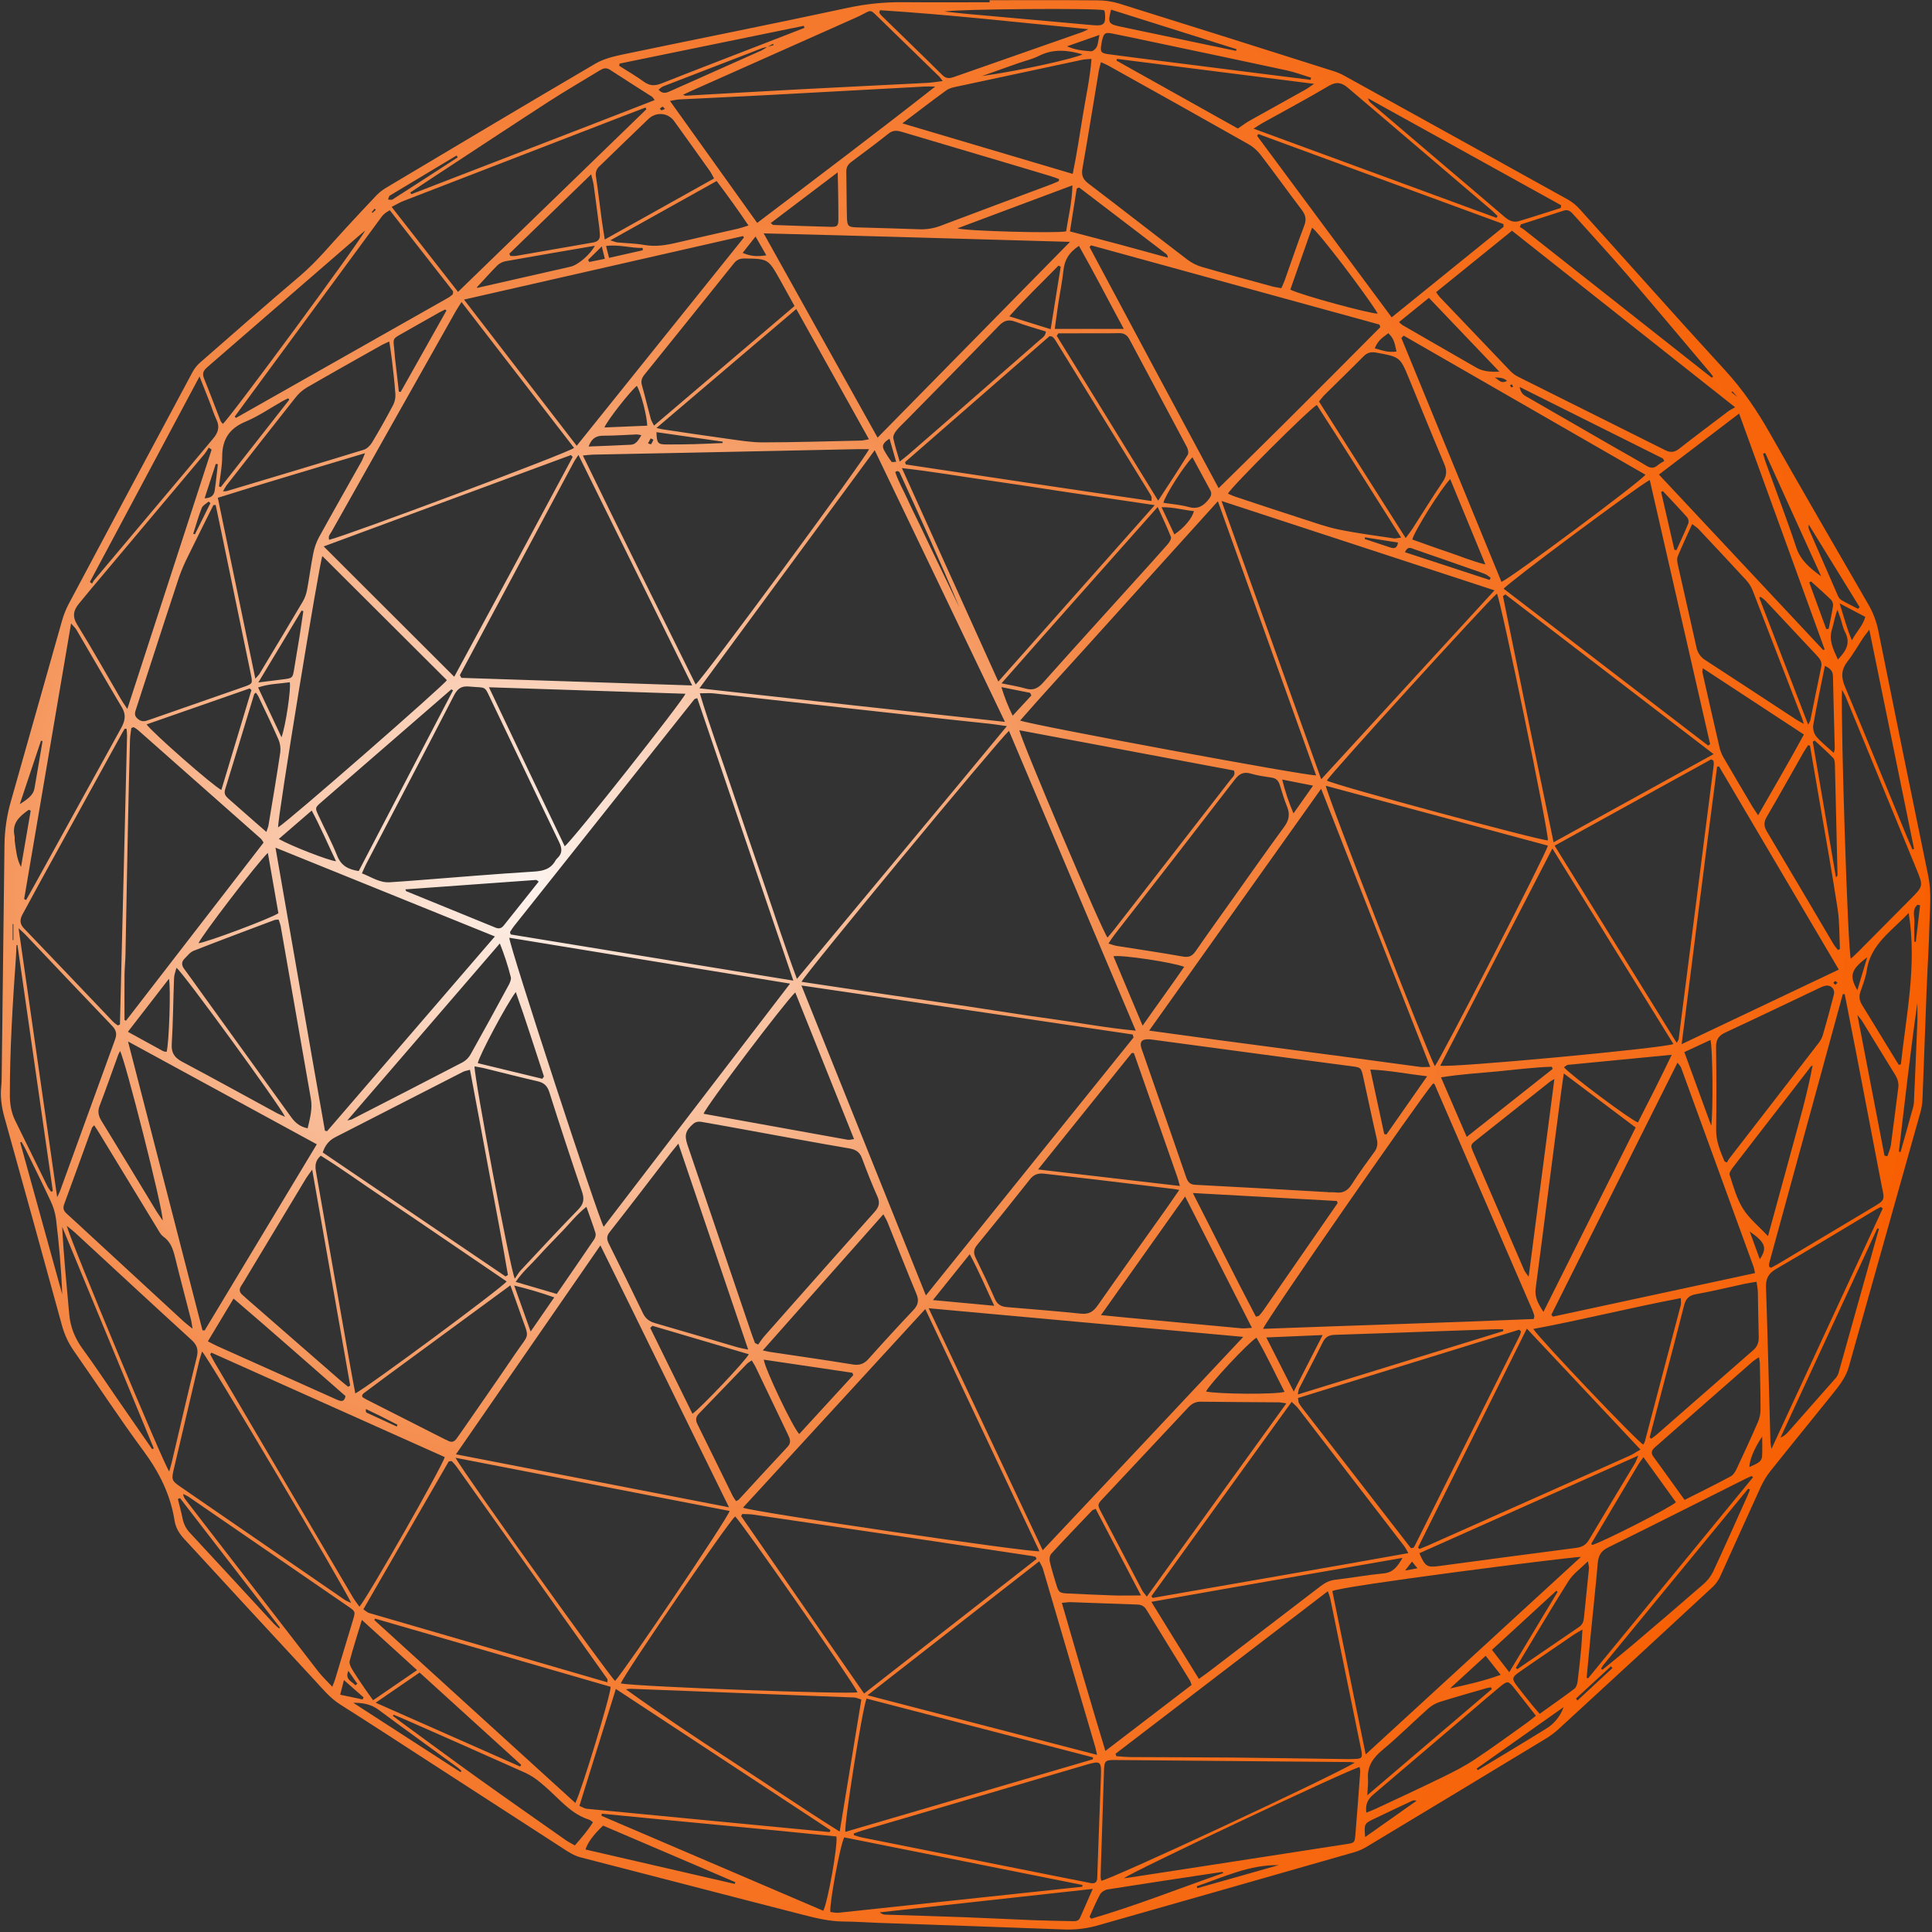 <svg width="522" height="522" viewBox="0 0 522 522" fill="none" xmlns="http://www.w3.org/2000/svg">
<rect x="0" y="0" width="522" height="522" fill="#333333" stroke="none"/>
<path d="M267.381 0.054C277.07 0.054 286.76 0.007 296.451 0.09C298.432 0.088 300.403 0.374 302.302 0.937C321.705 6.996 341.085 13.104 360.443 19.262C361.434 19.581 362.39 19.997 363.299 20.503C383.437 31.634 403.566 42.785 423.685 53.956C424.876 54.645 425.948 55.522 426.86 56.553C439.962 71.071 452.93 85.711 466.154 100.117C470.943 105.334 474.806 111.062 478.276 117.185C486.979 132.542 495.843 147.808 504.678 163.089C506 165.314 506.942 167.743 507.466 170.277C511.913 192.411 516.419 214.533 520.984 236.645C521.913 241.137 521.412 245.611 521.301 250.093C521.158 255.806 520.781 261.5 520.553 267.205C520.164 277.148 519.826 287.093 519.427 297.036C519.372 298.243 519.179 299.441 518.85 300.604C512.427 323.51 505.985 346.411 499.523 369.307C498.732 372.116 496.954 374.36 495.181 376.577C489.606 383.534 483.952 390.423 478.398 397.395C477.328 398.745 476.426 400.219 475.709 401.786C472.062 409.729 468.524 417.719 464.89 425.675C464.42 426.782 463.741 427.788 462.889 428.638C448.992 441.519 435.063 454.367 421.1 467.18C420.014 468.169 418.835 469.048 417.578 469.806C401.447 479.578 385.301 489.325 369.139 499.047C368.101 499.662 366.988 500.139 365.827 500.467C342.882 507.045 319.93 513.595 296.971 520.116C293.991 521.007 290.888 521.415 287.78 521.326C271.012 520.68 254.242 520.129 237.472 519.537C234.274 519.426 231.079 519.184 227.868 519.166C224.206 519.143 220.678 518.301 217.192 517.408C197.087 512.266 177.012 506.998 156.907 501.841C155.077 501.373 153.623 500.397 152.108 499.413C140.273 491.739 128.434 484.077 116.589 476.427C108.38 471.12 100.201 465.76 91.931 460.536C89.154 458.78 87.155 456.293 84.99 453.958C73.224 441.264 61.486 428.548 49.779 415.81C48.439 414.361 47.468 412.79 47.165 410.846C46.056 403.767 42.963 397.686 38.703 391.924C32.214 383.16 26.268 374.007 20.015 365.079C18.523 362.962 17.413 360.6 16.737 358.099C11.592 339.329 6.407 320.567 1.181 301.814C0.403 299.027 0.037 296.233 0.351 293.351C0.454 292.406 0.447 291.448 0.46 290.495C0.721 269.721 0.972 248.948 1.212 228.175C1.269 224.2 1.858 220.251 2.962 216.432C7.546 200.198 12.142 183.966 16.75 167.737C17.193 166.155 17.802 164.624 18.567 163.169C29.698 142.24 40.864 121.328 52.065 100.434C52.611 99.457 53.325 98.585 54.176 97.858C63.102 90.068 71.997 82.221 81.043 74.558C85.632 70.663 89.369 66.02 93.429 61.652C96.193 58.677 98.934 55.68 101.748 52.746C102.534 51.948 103.423 51.257 104.39 50.692C123.193 39.487 141.982 28.259 160.865 17.195C163.108 15.881 165.831 15.224 168.421 14.684C188.565 10.477 208.757 6.491 228.872 2.152C233.762 1.082 238.756 0.56 243.761 0.594C251.631 0.662 259.501 0.612 267.381 0.612C267.381 0.428 267.381 0.244 267.381 0.054ZM207.306 12.708C206.877 12.757 206.453 12.844 206.039 12.967C197.075 16.411 188.119 19.867 179.169 23.336C178.738 23.502 178.391 23.886 177.934 24.224C179.128 25.605 180.249 25.003 181.342 24.515C189.485 20.897 197.618 17.271 205.74 13.637C206.271 13.357 206.782 13.04 207.269 12.69L209.016 12.191C208.967 12.072 208.92 11.952 208.871 11.835L207.306 12.708ZM306.268 280.316L306.05 279.508C291.21 277.31 276.371 275.112 261.533 272.915C246.65 270.713 231.772 268.48 216.538 266.263C227.793 294.307 238.86 321.852 250.162 350.011L306.268 280.316ZM272.611 197.461C269.335 200.491 217.441 263.217 216.564 265.273C224.13 266.403 231.619 267.53 239.102 268.636C246.538 269.737 253.982 270.802 261.424 271.908C268.951 273.03 276.452 274.266 283.987 275.284C291.439 276.301 298.847 277.722 306.865 278.47L272.611 197.461ZM189.077 187.319C191.792 196.339 194.919 204.737 197.751 213.228C200.583 221.719 203.519 230.26 206.433 238.764C209.328 247.203 212.04 255.707 215.323 264.489C234.341 241.545 253.118 219.12 272.042 196.197C270.226 195.937 268.959 195.721 267.69 195.581C263.913 195.163 260.131 194.784 256.355 194.371C247.426 193.39 238.499 192.401 229.573 191.406L208.461 189.066C203.225 188.484 197.993 187.882 192.752 187.334C191.677 187.222 190.587 187.319 189.077 187.319ZM188.981 185.973C216.658 189.04 243.771 192.052 271.521 195.038C259.716 170.37 248.176 146.242 236.332 121.641L188.981 185.973ZM137.601 253.365C137.679 255.816 161.797 329.487 163.108 331.457L213.462 265.762L137.601 253.365ZM329.057 135.429L311.018 155.392C305.105 161.94 299.195 168.487 293.287 175.036C287.421 181.544 281.464 187.97 275.622 194.685C278.877 195.921 353.555 209.78 355.595 209.486L329.057 135.429ZM214.35 264.951L188.386 188.63C187.904 188.806 187.691 188.819 187.608 188.928C171.342 209.364 155.091 229.807 138.854 250.257C138.481 250.724 138.177 251.246 137.85 251.75C137.812 251.831 137.802 251.922 137.821 252.01C137.872 252.172 137.934 252.33 138.008 252.482L214.35 264.951ZM356.95 213.122C341.342 235.071 326.101 256.51 310.488 278.457C335.292 281.913 359.514 284.948 383.7 288.264C384.424 288.363 385.174 288.264 386.431 288.264C376.583 263.128 366.881 238.406 356.96 213.122H356.95ZM250.917 353.472L281.729 418.854C299.898 399.599 317.691 380.628 335.918 361.207L250.917 353.472ZM200.739 407.35C203.269 408.509 278.607 419.539 280.842 419.121L250.001 353.685L200.739 407.35ZM187.955 184.927C189.858 183.499 233.835 123.817 234.801 121.35C233.763 121.35 232.857 121.332 231.946 121.35C216.912 121.665 201.878 121.982 186.844 122.3C177.945 122.486 169.045 122.664 160.144 122.835C159.406 122.851 158.669 122.965 157.483 123.074C167.624 143.962 177.799 164.405 187.955 184.927ZM330.044 135.356C339.092 160.625 347.953 185.327 356.973 210.548C372.739 193.353 388.138 176.563 403.785 159.5L330.044 135.356ZM341.272 359.034C365.759 358.099 390.122 357.411 414.388 356.375C414.492 355.856 414.588 355.669 414.549 355.523C414.422 355.022 414.26 354.531 414.063 354.054C405.238 333.673 396.413 313.295 387.588 292.918C387.56 292.855 387.453 292.814 387.375 292.793C387.298 292.783 387.219 292.783 387.142 292.793C383.36 297.259 341.981 356.85 341.264 359.034H341.272ZM123.19 392.936L196.962 407.244C185.253 383.484 173.957 360.231 162.223 336.485L123.19 392.936ZM206.335 63.05L237.111 118.242L289.103 65.347C261.302 64.574 234.157 63.738 206.335 63.05ZM329.257 131.895C335.798 125.445 341.911 119.47 347.964 113.433C356.289 105.136 364.588 96.814 372.861 88.468C372.91 88.391 372.928 88.298 372.91 88.209C372.852 88.03 372.779 87.856 372.692 87.689L294.788 66.282L294.375 66.745C305.879 88.336 317.429 109.904 329.257 131.895ZM133.707 253.014L74.432 229.026C78.94 254.733 83.298 280.137 87.794 305.509L88.375 305.631L133.707 253.014ZM387.674 288.07C389.566 285.603 417.713 230.764 418.216 228.476L358.214 212.304C358.408 214.552 385.865 284.969 387.671 288.062L387.674 288.07ZM297.459 16.795C297.233 17.706 297.002 18.431 296.877 19.171C295.411 27.948 294.022 36.737 292.465 45.493C292.119 47.412 292.62 48.477 294.115 49.617C303.055 56.42 311.903 63.343 320.832 70.159C321.994 71.04 323.305 71.703 324.702 72.117C331.007 73.935 337.345 75.646 343.678 77.373C344.48 77.591 345.314 77.695 346.196 77.864C346.557 77.04 346.866 76.43 347.094 75.786C348.859 70.821 350.536 65.823 352.41 60.897C353.056 59.196 352.706 58.007 351.675 56.649C347.914 51.694 344.291 46.633 340.501 41.697C339.597 40.555 338.477 39.602 337.205 38.893C324.642 31.795 312.057 24.738 299.449 17.722C298.852 17.4 298.227 17.153 297.459 16.795ZM408.519 62.341L388.014 78.936C388.312 79.385 388.635 79.819 388.979 80.234C395.359 86.939 401.749 93.634 408.148 100.32C408.751 100.933 409.453 101.44 410.224 101.82C423.449 108.434 436.7 115.004 449.914 121.63C451.347 122.35 452.434 122.22 453.693 121.236C458.054 117.829 462.482 114.505 466.897 111.166C467.369 110.81 467.919 110.553 468.797 110.031L408.519 62.341ZM358.907 322.104V322.146C359.512 322.104 360.119 322.109 360.724 322.161C362.748 322.478 364.098 321.772 365.23 319.985C367.117 316.986 369.237 314.138 371.314 311.26C371.685 310.791 371.942 310.242 372.064 309.656C372.187 309.07 372.171 308.464 372.02 307.885C370.722 302.24 369.554 296.566 368.303 290.91C367.75 288.418 367.672 288.405 365.061 288.067C359.233 287.307 353.408 286.538 347.585 285.759C335.508 284.14 323.433 282.519 311.358 280.895C310.843 280.813 310.321 280.785 309.801 280.812C308.443 280.916 308.002 281.539 308.308 282.907C308.444 283.408 308.609 283.9 308.801 284.382C310.335 288.795 311.868 293.209 313.403 297.625C315.758 304.405 318.125 311.18 320.448 317.97C320.873 319.211 321.385 320.048 322.919 320.115C334.921 320.718 346.913 321.424 358.907 322.104ZM123.065 393.871C125.921 398.89 164.678 452.945 166.186 454.15C168.457 451.894 196.503 410.485 197.131 408.241L123.065 393.871ZM358.502 210.896C360.555 212.143 415.955 227.097 418.221 227.066C418.421 224.729 405.503 162.149 404.444 160.386C401.399 163.037 359.543 208.996 358.51 210.896H358.502ZM156.289 122.921C155.658 123.869 155.344 124.274 155.105 124.718C144.82 143.918 134.548 163.121 124.291 182.328C124.259 182.387 124.291 182.497 124.329 182.574C124.368 182.652 124.41 182.717 124.659 183.148L187.016 185.197L156.289 122.921ZM311.989 136.483C303.903 135.286 296.472 134.196 289.041 133.087C281.514 131.963 274.005 130.781 266.475 129.711C259.09 128.652 251.729 127.374 243.683 126.473L269.738 184.148L311.989 136.483ZM389.143 287.922C391.715 288.589 449.524 283.201 452.136 282.082L419.431 229.25L389.143 287.922ZM280.073 421.199L279.783 420.622C279.453 420.549 279.126 420.456 278.791 420.404C269.826 419.05 260.861 417.702 251.895 416.358C235.754 413.964 219.61 411.584 203.464 409.217C202.501 409.077 201.515 409.108 200.541 409.059L200.253 409.633C211.282 425.553 222.316 441.473 233.464 457.578C249.212 445.288 264.64 433.242 280.073 421.199ZM155.819 120.444L201.001 64.166L200.741 63.784L125.37 80.943L155.819 120.444ZM203.988 362.867L204.835 363.282C205.395 362.521 205.909 361.724 206.527 361.01C208.798 358.413 211.1 355.817 213.395 353.233C221.023 344.625 228.631 335.999 236.306 327.435C237.492 326.111 237.822 324.981 237.067 323.28C235.551 319.889 234.193 316.423 232.898 312.938C232.278 311.266 231.255 310.601 229.503 310.292C220.304 308.734 211.132 307.004 201.948 305.34C198.122 304.647 194.299 303.94 190.468 303.278C189.386 303.091 188.285 302.759 187.275 303.67C185.199 305.53 184.859 306.714 185.767 309.383C191.517 326.331 197.268 343.279 203.018 360.229C203.319 361.124 203.664 361.992 203.988 362.867ZM124.693 81.605C123.995 82.717 123.525 83.402 123.117 84.124C117.294 94.436 111.48 104.751 105.675 115.069C100.328 124.557 94.984 134.048 89.644 143.541C89.263 144.224 88.549 144.881 88.939 145.847C93.717 144.73 153.486 122.376 155.105 121.018L124.693 81.605ZM379.256 90.694L378.633 91.322L405.68 157.223C408.478 156 443.336 130.077 444.572 128.26C422.8 115.713 401.027 103.187 379.251 90.683L379.256 90.694ZM85.595 309.173L34.587 281.388C41.408 307.848 48.058 333.636 54.705 359.426L55.294 359.473C65.305 342.859 75.306 326.241 85.595 309.173ZM474.177 343.968C474.087 343.42 473.967 342.877 473.817 342.343C467.297 324.389 460.764 306.44 454.22 288.495C454.069 288.085 453.701 287.753 453.236 287.117L419.159 355.217C419.296 355.388 419.436 355.557 419.576 355.736L474.177 343.968ZM445.743 129.678C442.42 131.42 407.678 157.291 406.274 159.067L461.511 201.439L462.056 201.065C456.639 177.355 451.219 153.645 445.743 129.678ZM122.728 182.85C133.456 163.089 144.124 143.295 154.729 123.469L154.262 122.95L87.459 147.636L122.728 182.85ZM57.119 365.463L56.787 365.918C57.197 366.668 57.584 367.432 58.014 368.169C61.302 373.759 64.59 379.346 67.878 384.931C77.049 400.511 86.22 416.081 95.391 431.642C95.884 432.481 96.51 433.242 97.122 434.109C99.622 431.115 119.772 395.751 120.151 393.679L57.119 365.463ZM97.784 235.962C100.406 236.98 102.542 238.533 105.273 238.377C107.772 238.234 110.269 238.029 112.766 237.839C123.27 237.035 133.767 236.133 144.279 235.487C146.823 235.331 148.806 234.799 150.083 232.508C150.212 232.282 150.375 232.077 150.566 231.901C151.996 230.574 151.887 229.216 151.064 227.512C144.975 214.908 139 202.249 132.931 189.637C130.689 184.963 131.649 185.966 126.86 185.498C124.675 185.285 123.639 185.997 122.666 187.887C114.822 203.091 106.869 218.24 98.957 233.41C98.602 234.09 98.314 234.807 97.784 235.962ZM380.518 419.63C379.999 418.752 379.76 418.22 379.412 417.766C369.871 405.345 360.321 392.934 350.764 380.532C350.323 379.961 349.726 379.493 348.989 378.761L311.093 431.261L311.444 431.733C334.368 427.721 357.305 423.787 380.518 419.63ZM406.733 160.596L406.074 161.061C410.554 183.104 415.073 205.14 419.753 227.577L462.99 203.75L406.733 160.596ZM98.174 434.821C98.872 435.28 99.246 435.675 99.697 435.805C121.135 442.056 142.61 448.301 164.123 454.54C164.123 454.02 164.19 453.795 164.123 453.685C150.523 434.515 136.916 415.351 123.299 396.193C122.931 395.72 122.534 395.271 122.11 394.847C122.043 394.79 121.959 394.757 121.871 394.754C121.658 394.775 121.446 394.811 121.238 394.863L98.174 434.821ZM350.7 377.73C350.835 378.538 350.816 378.821 350.931 379.028C351.181 379.483 351.466 379.917 351.784 380.327C361.573 392.964 371.365 405.596 381.159 418.223C381.2 418.275 381.325 418.272 381.418 418.272C381.584 418.252 381.747 418.221 381.909 418.181C382.026 418.035 382.131 417.878 382.221 417.714C391.684 398.768 401.144 379.822 410.601 360.875C410.737 360.559 410.844 360.232 410.92 359.896C410.939 359.807 410.924 359.715 410.879 359.637C410.837 359.564 410.754 359.52 410.463 359.268L350.7 377.73ZM420.046 228.491L453.031 281.775C453.335 281.196 453.527 280.983 453.55 280.737C456.719 256.047 459.878 231.356 463.029 206.661C463.047 206.319 463.027 205.976 462.97 205.638C462.949 205.552 462.899 205.476 462.829 205.423C462.663 205.328 462.489 205.248 462.31 205.181L420.046 228.491ZM368.993 474.017L427.15 420.645C423.574 420.747 361.785 428.602 359.984 429.9C362.92 444.275 365.886 458.788 368.993 474.004V474.017ZM167.738 454.849C172.605 455.742 229.698 457.84 231.696 457.23C230.71 454.812 200.103 410.859 198.621 409.732C196.954 410.988 168.701 452.185 167.738 454.836V454.849ZM275.427 197.308C276.009 200.323 297.884 251.786 299.231 253.313C299.795 252.648 300.36 252.015 300.88 251.353C303.591 247.878 306.297 244.398 308.996 240.911C316.845 230.81 324.689 220.705 332.528 210.595C333.016 209.964 333.896 209.437 333.389 208.185L275.427 197.308ZM96.001 376.479C99.339 374.814 135.579 347.977 136.892 346.23C131.327 342.439 125.767 338.653 120.21 334.872C114.562 331.032 108.932 327.168 103.248 323.384C97.68 319.676 92.274 315.714 86.678 312.26C84.702 313.969 85.245 315.825 85.554 317.586C88.456 334.184 91.377 350.777 94.319 367.367C94.833 370.309 95.399 373.251 95.993 376.468L96.001 376.479ZM301.391 473.854L301.63 474.5C302.904 474.584 304.181 474.729 305.456 474.737C314.615 474.791 323.778 474.781 332.935 474.864C342.526 474.952 352.114 475.124 361.702 475.253C363.26 475.274 364.817 475.321 366.374 475.233C367.932 475.144 368.103 474.825 367.877 473.238C367.841 472.979 367.766 472.719 367.714 472.478C364.945 458.937 362.176 445.396 359.408 431.855C359.226 431.203 359.008 430.561 358.754 429.934L301.391 473.854ZM454.376 282.115L496.819 261.97L464.452 207.066L463.933 207.175C460.693 231.929 457.581 256.709 454.368 282.102L454.376 282.115ZM87.098 150.238C86.32 151.832 74.938 221.127 75.145 223.547C78.418 221.47 119.829 185.262 120.742 183.777L87.098 150.238ZM296.397 474.137C296.176 473.119 296.099 472.613 295.956 472.13C291.237 456.03 286.509 439.931 281.773 423.832C281.594 423.226 281.213 422.681 280.79 421.837L234.391 458.038L296.397 474.137ZM33.637 275.561C33.769 275.639 33.896 275.717 34.031 275.798L71.213 227.661C70.873 227.159 70.73 226.824 70.484 226.606C59.409 216.806 48.335 207.015 37.26 197.233C36.925 196.967 36.569 196.728 36.196 196.519C36.112 196.488 36.02 196.488 35.936 196.519C35.781 196.57 35.628 196.629 35.48 196.698C35.365 197.679 35.15 198.775 35.121 199.876C34.919 207.135 34.746 214.393 34.602 221.652C34.343 233.755 34.145 245.855 33.901 257.958C33.865 259.776 33.668 261.594 33.642 263.396C33.611 267.442 33.637 271.505 33.637 275.561ZM383.145 418.082L383.5 418.511C384.279 418.197 385.073 417.911 385.836 417.568C395.872 413.114 405.901 408.654 415.922 404.188C424.055 400.568 432.188 396.941 440.32 393.308C441.213 392.905 442.031 392.344 443.233 391.656C432.915 380.675 422.891 370 412.529 358.969L383.145 418.082ZM311.132 135.362C311.132 134.611 311.179 134.424 311.132 134.279C311.002 133.959 310.846 133.651 310.665 133.357C302.141 119.508 293.613 105.659 285.08 91.81C284.881 91.528 284.654 91.267 284.403 91.031C284.338 90.975 284.26 90.937 284.177 90.92C284.094 90.894 284.006 90.891 283.577 90.821L244.539 124.856L244.729 125.492C266.794 128.821 288.859 132.137 311.132 135.362ZM318.62 321.507C317.798 321.356 317.465 321.278 317.128 321.247C310.27 320.416 303.415 319.572 296.558 318.762C291.756 318.194 286.954 317.682 282.147 317.116C280.59 316.932 279.365 317.256 278.303 318.606C273.596 324.579 268.828 330.504 263.999 336.383C263.015 337.583 262.989 338.572 263.635 339.897C265.421 343.532 267.163 347.217 268.795 350.935C269.442 352.41 270.449 353.012 271.954 353.153C278.666 353.721 285.384 354.241 292.083 354.936C294.196 355.155 295.411 354.383 296.576 352.719C302.72 343.934 308.962 335.223 315.166 326.493C316.256 324.937 317.318 323.384 318.62 321.507ZM87.199 311.38L136.591 344.877L137.237 344.485C135.68 335.254 133.863 326.069 132.173 316.864C130.484 307.659 128.742 298.428 126.982 289.043C126.12 289.29 125.606 289.352 125.165 289.563C113.622 295.448 102.084 301.353 90.553 307.277C88.975 308.1 87.861 309.352 87.199 311.383V311.38ZM204.583 60.227C220.808 47.921 236.838 35.842 252.677 23.396C250.416 23.279 248.285 23.468 246.146 23.588C233.208 24.297 220.267 24.999 207.324 25.691C199.386 26.109 191.444 26.47 183.507 26.87C182.803 26.904 182.108 27.091 181.02 27.273L204.583 60.227ZM406.245 61.281C406.245 61.034 406.222 60.788 406.212 60.541L340.008 36.226L339.642 36.696L376.012 85.742L406.245 61.281ZM232.727 459.19C231.839 458.931 231.359 458.671 230.871 458.645C210.677 457.84 190.484 457.052 170.29 456.28C169.895 456.297 169.503 456.347 169.117 456.43C178.518 463.182 188.046 469.53 197.64 475.775C207.285 482.057 216.787 488.567 226.874 494.869C228.865 482.735 230.783 471.081 232.727 459.19ZM234.123 458.931C232.919 462.078 228.05 492.895 228.397 494.949L295.283 475.339L295.307 474.82L234.123 458.931ZM347.551 379.169C346.456 379.008 346.038 378.909 345.62 378.893C338.537 378.834 331.451 378.813 324.365 378.722C322.924 378.704 321.94 379.322 321.006 380.322C313.392 388.458 305.767 396.594 298.131 404.73C296.467 406.509 296.454 406.535 297.612 408.747C301.246 415.722 304.898 422.687 308.568 429.643C308.827 430.147 309.243 430.573 309.85 431.388C322.441 413.946 334.851 396.756 347.561 379.161L347.551 379.169ZM31.809 277.049L32.406 276.826C33.05 250.821 33.69 224.815 34.327 198.809C34.322 198.207 34.284 197.607 34.213 197.009C34.213 196.957 34.093 196.895 34.018 196.877C33.903 196.875 33.787 196.889 33.675 196.918C33.491 197.222 33.26 197.578 33.055 197.957C25.71 211.287 18.368 224.616 11.031 237.946C9.363 240.977 7.712 244.016 6.077 247.063C5.373 248.377 5.259 249.571 6.461 250.82C14.549 259.236 22.582 267.699 30.644 276.148C31.009 276.478 31.398 276.779 31.809 277.049ZM152.577 228.655C155.077 226.622 184.529 189.31 185.194 187.441L132.108 185.69C139.023 200.299 145.735 214.36 152.577 228.642V228.655ZM366.065 476.256C365.686 476.179 365.303 476.121 364.918 476.084C343.735 475.894 322.552 475.711 301.37 475.534C298.515 475.511 298.372 475.731 298.276 478.689C297.975 488.11 297.671 497.53 297.365 506.949C297.386 507.355 297.441 507.759 297.531 508.156C299.935 507.927 358.951 480.452 366.065 476.243V476.256ZM224.161 495.022C224.237 494.843 224.309 494.664 224.382 494.484L166.396 456.334C163.022 467.131 159.806 477.481 156.549 487.925C157.408 488.276 157.94 488.645 158.501 488.704C180.387 490.82 202.274 492.921 224.161 495.009V495.022ZM230.671 495.404C230.671 495.549 230.697 495.697 230.708 495.843C231.504 496.068 232.291 496.346 233.098 496.507C251.655 500.217 270.213 503.918 288.771 507.611C290.72 508 292.677 508.358 294.622 508.771C295.86 509.031 296.439 508.535 296.459 507.317C296.459 506.884 296.485 506.453 296.501 506.019C296.817 497.291 297.119 488.564 297.453 479.839C297.604 475.923 297.357 475.685 293.679 476.762C273.444 482.698 253.211 488.641 232.979 494.591C232.197 494.809 231.439 495.118 230.671 495.391V495.404ZM155.446 487.149C157.13 483.869 165.07 457.718 164.992 455.755L101.312 437.319L101.156 437.729C119.172 454.127 137.209 470.538 155.446 487.136V487.149ZM68.991 183.361C69.604 182.655 69.918 182.38 70.126 182.037C74.053 175.517 77.99 168.999 81.858 162.442C82.406 161.465 82.784 160.4 82.974 159.295C83.581 156.068 83.986 152.804 84.63 149.581C84.915 148.064 85.425 146.598 86.143 145.232C89.938 138.335 93.841 131.498 97.693 124.632C97.997 124.09 98.187 123.484 98.628 122.438C85.097 126.533 72.028 130.337 58.855 134.492L68.991 183.361ZM215.147 83.493L177.373 115.627C178.282 115.835 178.671 115.952 179.071 116.009C184.882 116.863 190.691 117.751 196.513 118.543C199.677 118.974 202.862 119.53 206.036 119.525C214.861 119.509 223.673 119.234 232.493 119.042C233.132 119.042 233.768 118.852 234.783 118.694L215.147 83.493ZM174.656 29.511L174.396 29.056C172.257 29.875 170.119 30.694 167.982 31.513C148.321 39.105 128.661 46.702 109.002 54.301C108.011 54.686 107.092 55.259 105.82 55.906C111.954 63.753 117.833 71.281 123.753 78.861L174.656 29.511ZM299.481 254.939C300.405 255.198 301.038 255.458 301.682 255.562C307.651 256.523 313.64 257.379 319.591 258.447C321.216 258.735 322.13 258.325 323.038 257.008C326.278 252.313 329.621 247.686 332.927 243.035C337.6 236.484 342.194 229.891 346.959 223.415C348.301 221.597 348.576 219.967 347.738 217.918C346.946 216.004 346.386 213.997 345.758 212.018C345.41 210.928 344.789 210.278 343.59 210.102C341.714 209.827 339.811 209.564 337.997 209.027C336.034 208.445 334.864 209.027 333.628 210.626C322.815 224.671 311.954 238.678 301.046 252.648C300.529 253.308 300.098 254.027 299.483 254.939H299.481ZM183.283 308.988C182.403 310.074 181.851 310.723 181.331 311.395C175.798 318.581 170.305 325.802 164.696 332.927C163.725 334.16 164.014 335.051 164.577 336.189C167.645 342.382 170.715 348.572 173.706 354.802C174.404 356.258 175.406 357.035 176.929 357.473C184.397 359.618 191.841 361.846 199.296 364.027C200.074 364.253 200.871 364.373 202.151 364.645L183.283 308.988ZM54.601 365.167C54.342 366.045 54.043 366.829 53.851 367.639C51.546 377.4 49.25 387.163 46.962 396.93C46.298 399.768 46.373 400.067 48.733 401.695C63.543 411.908 78.362 422.107 93.19 432.291C93.626 432.59 94.15 432.759 94.88 433.107C93.086 428.926 56.099 366.505 54.601 365.173V365.167ZM105.311 56.802C104.879 57.048 104.46 57.317 104.055 57.607C103.717 57.876 103.411 58.183 103.144 58.523C89.927 76.487 76.718 94.453 63.517 112.42C63.493 112.458 63.478 112.501 63.472 112.546C63.467 112.591 63.471 112.637 63.486 112.68C63.514 112.742 63.618 112.773 63.797 112.89C82.917 102.069 102.067 91.226 121.248 80.362C121.607 80.132 121.945 79.871 122.258 79.582C122.32 79.521 122.364 79.442 122.383 79.357C122.409 79.142 122.422 78.926 122.422 78.71L105.311 56.802ZM498.415 268.592L497.896 268.623C491.262 292.859 484.632 317.094 478.006 341.33C477.957 341.587 477.946 341.849 477.975 342.109C477.991 342.193 478.036 342.268 478.102 342.322C478.224 342.409 478.356 342.483 478.494 342.543C479.138 342.189 479.893 341.808 480.62 341.374C489.076 336.323 497.532 331.27 505.987 326.215C509.249 324.27 509.262 324.296 508.429 320.484C508.411 320.401 508.39 320.315 508.374 320.224C506.076 308.259 503.78 296.295 501.486 284.333C500.466 279.09 499.44 273.842 498.415 268.592ZM128.21 288.127C128.142 291.279 137.886 343.135 139.093 345.469C139.711 344.599 140.131 343.828 140.718 343.205C145.863 337.708 150.971 332.177 156.235 326.796C157.745 325.254 157.911 323.919 157.244 321.959C154.209 313.031 151.267 304.073 148.419 295.083C147.877 293.375 146.971 292.536 145.258 292.144C140.373 291.025 135.516 289.763 130.645 288.573C129.91 288.394 129.157 288.298 128.21 288.127ZM286.098 48.921C286.113 48.739 286.126 48.56 286.142 48.381C285.363 48.103 284.571 47.794 283.772 47.553C280.628 46.599 277.481 45.657 274.332 44.727C264.141 41.705 253.952 38.681 243.763 35.654C242.466 35.268 241.35 35.086 240.13 36.052C236.815 38.687 233.412 41.214 230.007 43.751C229.103 44.426 228.639 45.208 228.662 46.371C228.748 50.526 228.717 54.68 228.836 58.835C228.901 61.099 229.236 61.354 231.432 61.432C237.142 61.611 242.837 61.733 248.537 61.951C250.523 62.01 252.5 61.661 254.346 60.925C264.289 57.165 274.257 53.465 284.211 49.736C284.865 49.487 285.477 49.191 286.098 48.921ZM83.122 304.857C83.76 302.123 84.469 299.588 83.991 296.862C81.259 281.282 78.535 265.708 75.82 250.14C75.678 249.565 75.494 249.001 75.27 248.452C74.782 248.507 74.424 248.478 74.118 248.592C66.85 251.332 59.556 254.045 52.315 256.889C51.352 257.268 50.612 258.273 49.833 259.049C48.951 259.929 49.067 260.867 49.794 261.828C51.242 263.767 52.631 265.749 54.048 267.712C62.245 279.064 70.438 290.42 78.626 301.777C79.672 303.229 80.864 304.379 83.119 304.857H83.122ZM58.279 136.445L57.659 136.465C55.39 141.022 53.096 145.554 50.869 150.145C49.923 151.993 49.099 153.901 48.403 155.857C45.745 163.811 43.186 171.796 40.59 179.767C39.292 183.714 38.015 187.656 36.749 191.608C36.489 192.421 36.201 193.234 36.993 194.01C37.831 194.836 38.716 195.093 39.812 194.657C40.214 194.498 40.632 194.397 41.039 194.241C49.283 191.369 57.525 188.496 65.765 185.62C68.288 184.74 68.298 184.722 67.756 182.091C65.183 169.648 62.604 157.208 60.021 144.772C59.445 141.986 58.858 139.215 58.277 136.445H58.279ZM379.799 145.377C380.668 144.183 381.198 143.526 381.652 142.822C384.367 138.61 386.994 134.339 389.802 130.192C390.905 128.564 390.983 127.174 390.231 125.393C387.002 117.754 383.895 110.073 380.744 102.394C378.283 96.401 378.273 96.453 371.851 95.272C370.405 95.012 369.419 95.259 368.396 96.295C364.936 99.798 361.388 103.215 357.895 106.681C357.36 107.201 356.919 107.829 356.371 108.483L379.799 145.377ZM448.221 128.223L492.627 175.649L492.99 175.447C485.352 154.369 477.71 133.292 469.889 111.74L448.221 128.223ZM243.802 33.331L289.833 46.984C290.941 41.614 291.702 36.522 292.522 31.445C293.342 26.369 294.481 21.36 294.91 15.917C293.783 16.018 293.023 16.011 292.296 16.177C280.979 18.576 269.667 20.995 258.358 23.432C257.445 23.629 256.44 23.855 255.711 24.388C251.88 27.163 248.127 30.059 243.802 33.331ZM34.397 191.546C42.122 167.789 49.649 144.627 57.179 121.467L56.4 120.932C56.063 121.522 55.69 122.09 55.281 122.633C45.937 133.757 36.593 144.874 27.249 155.984C25.245 158.366 23.226 160.736 21.279 163.154C19.864 164.894 19.48 166.53 20.853 168.76C24.944 175.374 28.744 182.169 32.668 188.887C33.071 189.604 33.561 190.279 34.397 191.546ZM137.897 347.282C126.398 355.721 115.33 363.843 104.265 371.971C102.249 373.453 100.245 374.959 98.241 376.463C98.112 376.576 98.002 376.708 97.914 376.855C97.866 376.926 97.839 377.009 97.836 377.094C97.85 377.219 97.876 377.343 97.914 377.463C98.205 377.642 98.553 377.894 98.931 378.086C106.014 381.685 113.1 385.28 120.189 388.872C120.498 389.028 120.823 389.15 121.129 389.311C122.069 389.807 122.782 389.511 123.359 388.698C123.758 388.132 124.169 387.577 124.56 387.008C129.427 379.971 134.338 372.968 139.135 365.887C143.288 359.769 143.072 362.041 140.627 354.944C139.791 352.516 138.899 350.107 137.897 347.282ZM206.093 364.866C207.236 365.105 207.651 365.212 208.064 365.277C215.49 366.388 222.926 367.437 230.339 368.652C232.177 368.953 233.425 368.543 234.655 367.167C238.623 362.72 242.655 358.329 246.751 353.997C248.049 352.633 248.36 351.4 247.61 349.608C244.916 343.15 242.372 336.625 239.756 330.133C239.512 329.528 239.146 328.975 238.673 328.092L206.093 364.866ZM15.449 323.475C15.896 322.52 16.096 322.177 16.228 321.787C21.182 308.129 26.142 294.473 31.108 280.82C31.661 279.308 31.368 278.306 30.283 277.158C22.442 268.981 14.665 260.74 6.863 252.526C6.414 252.051 5.91 251.633 5.02 250.807C8.524 275.19 11.94 299.012 15.449 323.475ZM321.94 455.257C321.73 454.633 321.681 454.366 321.559 454.153C317.621 447.739 313.66 441.341 309.741 434.914C309.126 433.901 308.316 433.556 307.179 433.52C301.209 433.33 295.255 433.083 289.29 432.881C288.626 432.858 287.953 432.982 286.894 433.073C290.749 446.441 294.559 459.559 298.66 473.08L321.94 455.257ZM105.182 92.272C104.221 92.716 103.658 92.929 103.142 93.223C96.359 97.045 89.564 100.841 82.831 104.744C81.655 105.463 80.621 106.393 79.781 107.486C73.552 115.347 67.372 123.259 61.191 131.165C60.846 131.678 60.534 132.213 60.257 132.765C60.597 132.767 60.937 132.74 61.272 132.684C73.611 128.987 85.956 125.305 98.27 121.519C99.144 121.259 100.022 120.389 100.512 119.574C102.514 116.238 104.423 112.846 106.238 109.398C106.692 108.484 106.895 107.466 106.827 106.448C106.612 103.332 106.236 100.252 105.883 97.162C105.711 95.645 105.452 94.134 105.182 92.272ZM355.777 109.41C353.347 110.898 332.759 131.482 331.759 133.375C332.39 133.635 332.995 133.936 333.631 134.154C339.697 136.164 345.757 138.189 351.839 140.147C355.122 141.204 358.393 142.386 361.759 143.076C366.657 144.084 371.623 144.712 376.583 145.463C377.102 145.541 377.657 145.354 378.571 145.245C370.849 133.061 363.418 121.16 355.777 109.4V109.41ZM230.752 307.773C225.41 294.444 220.164 281.349 214.869 268.135C211.967 270.877 190.73 298.934 190.099 300.926C203.129 303.28 216.136 305.627 229.119 307.965C229.498 308.022 229.921 307.869 230.752 307.763V307.773ZM443.993 390.324C444.168 390.045 444.315 389.748 444.429 389.439C447.674 377.165 450.906 364.888 454.126 352.607C454.246 352.155 454.142 351.644 454.142 350.738C440.622 353.29 427.576 356.596 414.268 359.07C416.456 362.272 442.298 389.441 443.993 390.314V390.324ZM508.701 326.5L508.159 326.095C507.417 326.508 506.664 326.9 505.935 327.336C497.252 332.53 488.614 337.788 479.867 342.865C477.79 344.077 477.069 345.461 477.149 347.832C477.624 361.745 477.957 375.663 478.346 389.579C478.346 390.01 478.471 390.438 478.629 391.474C488.837 369.408 498.768 347.939 508.701 326.49V326.5ZM500.063 259.041C500.824 258.327 501.509 257.72 502.153 257.07C506.849 252.346 511.539 247.618 516.221 242.885C519.655 239.423 519.678 239.416 517.812 234.856C511.451 219.333 505.079 203.815 498.695 188.303C498.467 187.747 498.137 187.233 497.675 186.363C497.351 196.711 499.256 256.603 500.063 259.031V259.041ZM94.065 374.684L94.615 374.365C91.241 355.121 87.843 335.877 84.349 316.023C83.545 317.158 83.075 317.737 82.696 318.36C77.424 327.088 72.164 335.822 66.917 344.563C66.336 345.526 65.783 346.505 65.163 347.44C64.516 348.416 64.672 349.208 65.56 349.92C65.895 350.179 66.198 350.501 66.523 350.787C74.984 358.169 83.448 365.549 91.913 372.929C92.609 373.529 93.346 374.092 94.065 374.684ZM18.047 331.216C19.143 335.55 44.325 395.925 45.722 397.571C45.981 396.621 46.241 395.819 46.43 395.003C48.657 385.582 50.812 376.144 53.145 366.751C53.664 364.705 53.272 363.422 51.723 362.01C41.185 352.402 30.732 342.685 20.246 333.013C19.688 332.491 19.067 332.039 18.047 331.208V331.216ZM214.672 82.678C213.234 80.081 211.959 77.744 210.651 75.423C207.565 69.941 207.49 69.928 201.206 69.84C199.978 69.822 199.088 70.146 198.301 71.138C190.255 81.196 182.187 91.236 174.097 101.26C173.391 102.135 173.119 102.963 173.446 104.116C174.3 107.107 175.003 110.138 175.824 113.142C175.969 113.682 176.304 114.181 176.703 114.999L214.672 82.678ZM487.355 195.584C487.114 194.805 487.015 194.394 486.867 194.026C482.424 182.483 477.968 170.947 473.5 159.417C473.068 158.385 472.453 157.44 471.683 156.628C467.47 152.043 463.206 147.504 458.939 142.97C458.508 142.51 457.945 142.175 457.202 141.591C455.793 144.707 454.461 147.519 453.283 150.386C453.023 151.027 453.182 151.915 453.343 152.645C455.001 160.072 456.717 167.483 458.362 174.912C458.5 175.626 458.787 176.304 459.204 176.901C459.622 177.497 460.16 177.999 460.784 178.373C468.986 183.686 477.136 189.069 485.318 194.423C485.868 194.766 486.449 195.064 487.355 195.584ZM441.932 304.644L422.52 290.033C422.234 292.014 422.001 293.437 421.824 294.865C420.694 303.521 419.569 312.176 418.45 320.832C417.277 329.92 416.14 339.009 414.92 348.097C414.608 350.413 415.532 352.197 417.017 354.443L441.932 304.644ZM6.523 242.906L7.06 243.165C7.805 241.833 8.56 240.509 9.298 239.172C17.096 225.025 24.902 210.88 32.715 196.737C33.753 194.865 34.153 193.177 32.959 191.169C28.806 184.195 24.754 177.147 20.643 170.136C20.37 169.669 19.934 169.298 19.202 168.454C14.92 193.618 10.723 218.263 6.523 242.906ZM465.957 313.816L466.609 314.075C466.757 313.757 466.931 313.452 467.128 313.161C475.155 302.775 483.185 292.388 491.218 282.001C491.769 281.337 492.196 280.579 492.476 279.763C493.539 276.114 494.54 272.448 495.48 268.766C495.871 267.229 494.701 266.037 493.167 266.338C492.499 266.514 491.855 266.77 491.249 267.101C482.899 271.061 474.575 275.073 466.191 278.958C464.374 279.802 463.629 280.874 463.66 282.913C463.769 290.342 463.776 297.773 463.681 305.205C463.634 308.337 464.797 311.066 465.957 313.816ZM338.692 34.759L404.325 58.858L404.626 58.365C404.029 57.794 403.458 57.191 402.83 56.654C392.509 47.844 382.185 39.04 371.856 30.241C369.288 28.054 366.719 25.872 364.147 23.694C362.561 22.349 361.097 21.975 359.042 23.196C353.171 26.678 347.138 29.882 341.176 33.206C340.514 33.575 339.889 34.001 338.692 34.759ZM184.529 25.603C184.945 25.759 185.095 25.863 185.235 25.863C195.501 25.291 205.761 24.678 216.027 24.136C227.502 23.528 238.98 22.991 250.455 22.396C251.776 22.326 253.087 22.095 254.699 21.902C254.42 21.491 254.118 21.095 253.795 20.716C248.102 15.164 242.402 9.618 236.696 4.076C235.252 2.679 235.219 2.731 233.355 3.734C232.597 4.144 231.813 4.513 231.019 4.863C216.177 11.478 201.335 18.088 186.491 24.694C185.897 24.956 185.305 25.242 184.529 25.603ZM292.439 509.768C292.439 509.607 292.439 509.447 292.439 509.288L228.094 496.432C226.965 498.673 224.081 514.315 224.351 516.593C225.057 516.663 225.823 516.876 226.557 516.798C248.521 514.471 270.482 512.128 292.439 509.768ZM320.199 323.27L297.466 355.323C300.298 355.601 302.494 355.825 304.693 356.032C314.93 356.99 325.166 357.942 335.401 358.889C336.193 358.961 337.003 358.829 338.256 358.769L320.199 323.27ZM473.622 399.166L473.31 398.794C472.791 399.025 472.241 399.231 471.727 399.488C459.289 405.72 446.874 411.993 434.4 418.15C432.482 419.098 431.861 420.412 431.687 422.398C431.116 428.939 430.39 435.465 429.751 442C429.38 445.758 429.043 449.531 428.69 453.28L429.068 453.48L473.622 399.166ZM25.445 304.031C25.084 304.431 24.926 304.538 24.863 304.683C22.351 311.593 19.872 318.513 17.323 325.41C16.916 326.513 17.245 327.204 18.019 327.908C20.197 329.884 22.351 331.886 24.508 333.88C32.9 341.623 41.293 349.364 49.685 357.102C50.282 357.653 50.947 358.125 52.021 358.99C51.824 357.803 51.762 357.219 51.629 356.653C50.194 351.039 48.702 345.44 47.321 339.813C46.773 337.586 46.147 335.529 44.12 334.101C43.386 333.581 42.931 332.634 42.441 331.826C37.26 323.332 32.089 314.833 26.927 306.329C26.509 305.613 26.016 304.917 25.445 304.031ZM285.968 90.065L285.514 90.725L312.921 135.271C315.796 130.856 318.418 126.912 320.907 122.887C321.208 122.399 320.99 121.358 320.671 120.755C315.532 111.057 310.32 101.397 305.168 91.704C304.513 90.473 303.633 89.959 302.268 90.008C300.451 90.076 298.634 90.044 296.817 90.047L285.968 90.065ZM162.581 490.036L162.529 490.615L222.443 516.265C223.699 513.718 226.399 498.579 225.986 496.19C204.931 494.033 183.745 492.137 162.581 490.036ZM318.789 320.437C318.444 319.24 318.288 318.578 318.065 317.939C314.187 306.841 310.303 295.744 306.411 284.65C306.387 284.582 306.284 284.525 306.206 284.499C306.06 284.491 305.914 284.498 305.77 284.52L280.476 315.968L318.789 320.437ZM367.345 477.435C365.032 477.801 305.37 505.941 303.68 507.473C304.228 507.408 304.651 507.369 305.071 507.304C312.588 506.151 320.106 504.997 327.625 503.84C339.672 501.985 351.717 500.124 363.761 498.257C365.933 497.92 366.019 497.886 366.203 495.733C366.691 490.047 367.096 484.355 367.514 478.66C367.5 478.247 367.444 477.836 367.345 477.435ZM323.923 453.623C325.078 452.79 325.922 452.208 326.732 451.587C336.768 443.917 346.796 436.238 356.815 428.552C358.011 427.633 359.234 427.01 360.773 426.828C365.149 426.309 369.497 425.53 373.881 425.104C376.422 424.844 377.561 423.286 378.942 420.918C356.145 424.888 333.836 428.742 311.083 432.8L323.923 453.623ZM339.336 355.749C339.855 355.591 340.078 355.593 340.172 355.49C340.581 355.048 340.963 354.582 341.314 354.093C348.005 344.44 354.69 334.785 361.367 325.127C361.406 325.072 361.367 324.961 361.367 324.867C361.31 324.735 361.243 324.608 361.168 324.485L322.286 322.338C328.149 333.776 333.605 344.872 339.336 355.749ZM383.498 419.656C385.055 423.291 385.59 423.551 388.806 423.123C401.138 421.456 413.475 419.823 425.816 418.225C427.425 418.018 428.49 417.446 429.331 416.026C433.429 409.106 437.613 402.235 441.753 395.336C442.034 394.868 442.197 394.328 442.643 393.287L383.498 419.656ZM445.719 388.374L446.14 388.711C446.61 388.366 447.105 388.052 447.541 387.673C456.252 380.056 464.963 372.439 473.674 364.822C474.834 363.812 475.231 362.677 475.185 361.187C475.057 357.131 475.044 353.07 474.946 349.011C474.925 348.19 474.735 347.372 474.593 346.313C473.399 346.516 472.477 346.638 471.571 346.832C467.102 347.796 462.653 348.884 458.157 349.689C456.213 350.042 455.442 351.003 454.988 352.805C452.987 360.758 450.859 368.678 448.782 376.614C447.765 380.542 446.744 384.462 445.719 388.374ZM89.787 455.74C90.182 454.701 90.389 454.236 90.535 453.756C92.165 448.377 93.786 442.997 95.399 437.615C96.056 435.413 96.032 435.387 94.067 434.036C79.679 424.136 65.286 414.244 50.887 404.359C50.435 404.092 49.964 403.858 49.477 403.658C49.547 404.231 49.78 404.772 50.15 405.216C62.09 420.69 74.036 436.158 85.99 451.619C87.031 452.956 88.284 454.143 89.787 455.74ZM192.931 48.212C192.394 47.254 192.152 46.703 191.805 46.223C188.596 41.718 185.388 37.21 182.141 32.72C180.483 30.433 177.298 30.144 175.193 32.146C170.749 36.379 166.368 40.687 161.955 44.935C161.566 45.269 161.273 45.702 161.109 46.188C160.945 46.674 160.914 47.196 161.021 47.698C161.61 51.629 162.059 55.576 162.594 59.515C162.807 61.094 163.084 62.665 163.404 64.709L192.931 48.212ZM455.154 405.255C459.497 403.058 463.606 401.051 467.629 398.883C468.374 398.483 468.926 397.504 469.303 396.678C471.255 392.523 473.168 388.369 474.995 384.154C475.432 383.127 475.659 382.022 475.665 380.906C475.678 376.751 475.566 372.596 475.483 368.442C475.483 367.954 475.353 367.471 475.247 366.702C474.683 367.044 474.138 367.416 473.614 367.816C466.45 374.084 459.294 380.36 452.146 386.642C450.456 388.125 448.772 389.623 447.082 391.1C446.241 391.833 446.005 392.581 446.724 393.57C449.47 397.335 452.187 401.129 455.154 405.25V405.255ZM419.973 291.534C419.335 291.92 419.034 292.053 418.78 292.261C412.142 297.511 405.511 302.768 398.887 308.033C397.241 309.331 397.239 309.401 398.152 311.528C402.689 322.079 407.241 332.623 411.808 343.161C412.015 343.636 412.389 344.038 413.02 344.96C415.374 326.864 417.65 309.375 419.973 291.528V291.534ZM122.401 186.516L121.944 186.257C110.177 196.455 98.42 206.653 86.672 216.853C85.141 218.185 85.115 218.331 85.982 220.187C87.682 223.88 89.616 227.481 91.116 231.247C92.17 233.877 94.034 234.903 96.922 235.349L122.401 186.516ZM93.831 302.741C94.623 302.543 94.869 302.528 95.08 302.424C105.083 297.293 115.094 292.175 125.064 286.979C125.954 286.466 126.686 285.719 127.179 284.819C130.65 278.633 134.047 272.406 137.427 266.169C137.78 265.517 138.174 264.637 138.013 263.996C137.23 260.903 136.239 257.867 135.049 254.907L93.831 302.741ZM198.88 405.585C199.309 405.356 199.495 405.307 199.604 405.187C203.994 400.433 208.346 395.642 212.777 390.924C213.854 389.774 213.465 388.81 212.915 387.662C209.958 381.519 207.043 375.357 204.09 369.208C203.83 368.689 203.49 368.208 203.103 367.569C202.584 367.943 202.117 368.169 201.782 368.517C197.463 372.983 193.186 377.491 188.841 381.934C187.875 382.921 187.922 383.773 188.493 384.92C191.683 391.334 194.81 397.779 197.974 404.206C198.248 404.683 198.551 405.144 198.88 405.585ZM237.77 2.76C237.697 2.97 237.625 3.181 237.555 3.388C237.724 3.672 237.919 3.939 238.136 4.188C243.639 9.558 249.178 14.892 254.636 20.306C255.732 21.391 256.713 21.16 257.915 20.742C269.403 16.708 280.895 12.684 292.392 8.67C292.962 8.44 293.519 8.18 294.061 7.891C275.217 6.055 256.531 3.947 237.77 2.76ZM312.783 136.987C298.507 153.105 284.657 168.607 270.592 184.628C273.14 185.163 275.173 185.462 277.125 186.036C279.154 186.633 280.455 185.984 281.825 184.447C289.996 175.275 298.263 166.189 306.499 157.075C309.513 153.736 312.544 150.412 315.511 147.034C315.973 146.514 316.549 145.556 316.36 145.073C315.384 142.523 314.177 140.059 312.788 136.987H312.783ZM110.825 52.024L111.157 52.463C133.009 43.995 154.898 35.618 176.89 27.041C176.478 26.522 176.371 26.262 176.164 26.135C172.384 23.707 168.574 21.326 164.821 18.864C163.733 18.148 162.905 18.496 161.966 19.067C157.4 21.866 152.754 24.543 148.258 27.454C137.596 34.356 127 41.365 116.382 48.334C114.534 49.549 112.683 50.791 110.83 52.024H110.825ZM460.081 180.544C459.99 181.273 459.922 181.447 459.956 181.601C461.513 188.503 463.071 195.407 464.675 202.296C464.959 203.294 465.387 204.246 465.944 205.121C468.413 209.377 470.917 213.61 473.425 217.845C473.85 218.564 474.344 219.242 475.026 220.27C479.247 212.885 483.358 205.864 487.389 198.458L460.081 180.544ZM489.027 201.444L488.508 201.356C488.095 202 487.654 202.629 487.275 203.293C483.984 209.079 480.755 214.898 477.386 220.637C476.526 222.101 476.519 223.199 477.386 224.654C483.457 234.82 489.442 245.037 495.472 255.229C495.81 255.727 496.181 256.202 496.58 256.652L497.125 256.429C496.938 252.82 497.047 249.158 496.505 245.614C495.036 235.965 493.291 226.36 491.651 216.736C490.779 211.636 489.904 206.539 489.027 201.444ZM60.21 114.529C62.079 113.038 97.675 64.698 98.643 62.291C97.966 62.865 97.439 63.301 96.922 63.748C92.28 67.764 87.639 71.781 83 75.799C74.114 83.501 65.229 91.204 56.346 98.909C55.307 99.8 54.443 100.569 55.1 102.171C56.657 106.011 58.103 109.906 59.613 113.773C59.733 114.053 60.008 114.274 60.21 114.529ZM369.157 489.761C370.182 489.338 370.974 489.047 371.752 488.689C377.696 485.9 383.658 483.153 389.558 480.273C392.574 478.801 395.598 477.276 398.383 475.43C403.211 472.244 407.865 468.793 412.584 465.441C413.339 464.903 414.048 464.303 414.985 463.574C412.939 460.961 411.045 458.518 409.121 456.098C407.585 454.158 407.278 454.093 405.399 455.636C402.804 457.775 400.257 459.99 397.693 462.177C388.819 469.745 379.939 477.307 371.052 484.864C369.606 486.082 368.869 487.447 369.157 489.761ZM410.917 60.632L410.637 61.338C411.015 61.541 411.381 61.767 411.732 62.013C428.623 75.333 445.511 88.654 462.396 101.976C462.434 101.994 462.475 102.004 462.517 102.004C462.558 102.004 462.6 101.994 462.637 101.976C462.7 101.945 462.731 101.852 462.837 101.698C462.598 101.389 462.354 101.044 462.082 100.722C454.555 91.815 447.066 82.867 439.459 74.023C434.839 68.653 430.026 63.449 425.307 58.165C424.547 57.313 423.857 56.456 422.478 56.911C418.629 58.178 414.767 59.396 410.917 60.632ZM243.086 124.708C244.044 123.947 244.711 123.453 245.339 122.911C249.838 119.003 254.337 115.09 258.836 111.171C266.199 104.752 273.553 98.324 280.899 91.888C281.558 91.309 282.485 90.85 282.578 89.572C279.811 88.697 277.062 87.957 274.412 86.949C272.541 86.238 271.298 86.547 269.878 88.027C261.652 96.549 253.313 104.96 245.012 113.407C244.044 114.394 243.005 115.326 242.141 116.398C241.7 116.943 241.251 117.808 241.362 118.416C241.773 120.418 242.427 122.365 243.086 124.708ZM77.009 301.746C75.828 299.017 49.446 262.718 47.679 261.482C47.432 262.472 47.061 263.336 47.027 264.211C46.796 270.184 46.768 276.138 46.402 282.089C46.251 284.559 47.209 285.803 49.28 286.901C57.828 291.437 66.294 296.124 74.8 300.744C75.457 301.094 76.147 301.357 77.009 301.746ZM301.788 15.912L301.671 16.385L334.451 34.727C335.749 33.863 336.613 33.188 337.566 32.65C342.614 29.815 347.689 27.021 352.742 24.195C353.368 23.845 353.941 23.398 355.05 22.653L301.788 15.912ZM406.144 359.647C406.144 359.481 406.144 359.315 406.144 359.148C405.386 359.148 404.626 359.128 403.865 359.148C398.861 359.321 393.856 359.495 388.85 359.668C379.443 360.003 370.037 360.374 360.628 360.654C359.057 360.701 358.105 361.228 357.399 362.662C355.338 366.845 353.145 370.971 351.029 375.126C350.829 375.52 350.816 376.011 350.648 376.767L406.144 359.647ZM477.692 333.984C479.924 325.815 482.006 318.259 484.054 310.692C486.086 303.182 488.279 295.714 489.735 287.896C489.125 288.098 488.939 288.591 488.632 288.994C486.429 291.874 484.204 294.738 481.985 297.605C477.44 303.473 472.88 309.334 468.363 315.226C467.865 315.877 467.128 316.867 467.325 317.433C468.34 320.549 469.21 323.805 470.904 326.521C472.529 329.18 475.114 331.242 477.681 333.984H477.692ZM53.911 101.717C43.874 120.522 34.075 138.88 24.279 157.239L24.887 157.69C25.03 157.371 25.204 157.067 25.406 156.782C33.582 147.055 41.763 137.333 49.95 127.616C52.512 124.572 55.048 121.511 57.609 118.47C58.868 116.975 59.442 115.43 58.526 113.482C57.747 111.846 57.228 110.106 56.556 108.408C55.741 106.336 54.918 104.269 53.911 101.717ZM67.927 186.443L67.465 186.005L39.604 195.721C41.117 197.89 57.514 212.306 59.805 213.436C62.528 204.399 65.233 195.423 67.94 186.443H67.927ZM106.326 463.296L106.158 463.618C106.835 464.137 107.502 464.656 108.187 465.152C115.164 470.247 122.108 475.391 129.131 480.423C136.993 486.058 144.923 491.589 152.837 497.164C153.587 497.684 154.425 498.094 155.321 498.613C157.138 496.502 158.807 494.586 160.221 492.337C159.726 492.012 159.471 491.75 159.165 491.654C155.832 490.615 153.325 488.403 150.882 486.056C149.265 484.498 147.63 482.94 145.894 481.53C144.71 480.527 143.401 479.683 142 479.019C131.283 474.212 120.532 469.479 109.786 464.737C108.668 464.225 107.492 463.774 106.339 463.296H106.326ZM513.005 287.696L513.592 287.576C515.037 274.112 517.973 260.734 515.699 246.666C511.141 251.545 505.402 255.081 504.364 262.214C504.081 264.162 503.326 266.052 502.669 267.927C502.184 269.283 502.41 270.404 503.144 271.594C505.392 275.182 507.557 278.818 509.776 282.432C510.849 284.186 511.925 285.94 513.005 287.696ZM296.028 407.662C295.509 407.901 295.232 407.953 295.068 408.124C291.369 412.004 287.655 415.87 284.034 419.809C283.619 420.264 283.492 421.253 283.64 421.902C284.094 423.922 284.727 425.904 285.322 427.893C286.051 430.323 286.189 430.43 288.745 430.547C292.802 430.731 296.859 430.931 300.919 431.066C303.213 431.139 305.513 431.066 308.28 431.066L296.028 407.662ZM421.676 56.205C421.726 55.961 421.777 55.719 421.827 55.475L369.611 26.558C369.77 27.145 370.123 27.659 370.613 28.018C377.256 33.68 383.901 39.342 390.547 45.003C395.879 49.539 401.231 54.052 406.539 58.617C407.67 59.591 408.903 60.175 410.328 59.76C414.128 58.638 417.894 57.397 421.676 56.205ZM516.701 229.502L517.153 229.361C513.158 209.795 509.163 190.232 505.06 170.139C504.281 171.178 503.835 171.697 503.466 172.242C502.033 174.408 500.754 176.69 499.165 178.734C497.47 180.91 497.403 182.922 498.459 185.446C504.115 198.931 509.62 212.478 515.185 225.999C515.671 227.172 516.195 228.333 516.701 229.502ZM69.116 187.134C68.804 187.422 68.706 187.472 68.685 187.542C66.063 196.137 63.465 204.74 60.815 213.324C60.462 214.467 60.958 215.121 61.713 215.783C64.184 217.947 66.652 220.116 69.116 222.291C70.001 223.07 70.894 223.849 71.971 224.776C72.231 223.958 72.459 223.495 72.539 223.007C73.627 216.443 74.743 209.884 75.722 203.301C75.876 202.113 75.709 200.905 75.239 199.803C73.51 195.841 71.605 191.956 69.76 188.051C69.569 187.729 69.354 187.422 69.116 187.134ZM4.719 255.344L4.459 255.367C4.405 256.486 4.374 257.605 4.296 258.719C3.419 271.126 2.653 283.536 2.661 295.982C2.661 298.363 3.05 300.614 4.101 302.754C7.043 308.721 9.974 314.693 12.895 320.671C13.165 321.132 13.471 321.571 13.809 321.985L14.273 321.808C11.088 299.652 7.903 277.497 4.719 255.344ZM56.161 362.407C57.22 362.942 57.957 363.358 58.726 363.705C69.196 368.402 79.67 373.092 90.148 377.777C90.686 378.052 91.246 378.282 91.822 378.462C92.601 378.665 93.156 378.356 93.346 377.195C83.431 368.525 73.456 359.704 63.107 350.857C60.691 354.877 58.487 358.538 56.161 362.407ZM193.624 48.911L164.914 64.935C165.921 65.239 166.37 65.454 166.835 65.498C169.241 65.734 171.681 65.758 174.051 66.181C177.127 66.726 180.041 66.238 183 65.534C188.451 64.236 193.949 63.036 199.42 61.777C200.235 61.587 201.024 61.294 202.236 60.925C199.415 56.771 196.69 52.956 193.624 48.911ZM41.122 391.563L41.535 391.303L16.804 331.468C17.186 339.419 18.024 347.222 18.701 355.04C19.01 358.608 20.274 361.662 22.387 364.534C25.502 368.777 28.406 373.183 31.404 377.517C34.642 382.207 37.881 386.889 41.122 391.563ZM176.275 358.211L175.686 358.8C179.482 366.512 183.284 374.238 187.091 381.978C189.3 380.459 201.455 367.658 202.312 365.895L176.275 358.211ZM43.949 329.762C44.105 326.76 33.678 285.878 32.435 283.972C32.262 284.277 32.106 284.592 31.968 284.915C30.288 289.539 28.674 294.187 26.914 298.778C26.317 300.336 26.602 301.507 27.433 302.865C32.411 310.951 37.296 319.084 42.228 327.199C42.68 327.923 43.17 328.606 43.949 329.762ZM140.536 477.3L140.817 476.843L113.376 451.899L101.504 460.047L140.536 477.3ZM422.559 288.353C424.261 290.412 440.362 302.458 442.545 303.281C445.574 297.379 448.585 291.435 451.679 284.99C441.938 285.925 432.765 286.808 423.592 287.709C423.288 287.748 423.023 288.062 422.559 288.363V288.353ZM396.291 307.171L419.519 288.797C419.439 288.604 419.361 288.41 419.283 288.218C414.331 288.366 409.42 289.023 404.488 289.487C399.557 289.952 394.625 290.233 389.338 291.089C391.71 296.576 393.911 301.679 396.291 307.171ZM472.823 402.469L472.335 402.227C459.289 418.107 446.245 433.986 433.203 449.866C432.998 450.14 432.814 450.43 432.656 450.733C432.642 450.771 432.637 450.812 432.641 450.852C432.646 450.892 432.66 450.93 432.682 450.964C432.718 451.021 432.814 451.04 432.985 451.125C435.612 448.967 438.306 446.815 440.933 444.582C447.383 439.103 453.828 433.613 460.208 428.051C461.317 427.1 462.222 425.934 462.868 424.624C466.045 417.812 469.085 410.939 472.168 404.084C472.407 403.546 472.605 402.988 472.823 402.469ZM295.245 510.355L237.713 516.689C238.162 517.107 238.756 517.331 239.369 517.314C246.536 517.551 253.705 517.748 260.868 518.016C266.997 518.244 273.122 518.571 279.25 518.81C282.705 518.943 286.16 518.992 289.617 519.07C290.479 519.088 291.382 519.148 291.826 518.135C292.893 515.684 293.965 513.251 295.245 510.348V510.355ZM303.631 88.863C299.403 81.073 295.631 73.685 291.517 66.441C288.922 68.103 287.65 70.157 287.346 72.945C287.011 76.028 286.386 79.076 285.921 82.143C285.591 84.316 285.314 86.495 284.987 88.863H303.631ZM230.544 371.542C230.466 371.332 230.388 371.119 230.313 370.909L206.363 367.362C206.74 370.062 214.306 385.855 215.946 387.45L230.544 371.542ZM145.551 238.193C145.201 237.972 144.998 237.736 144.817 237.749C133.084 238.582 121.352 239.436 109.532 240.293C109.675 240.639 109.688 240.758 109.737 240.779C117.795 244.068 125.854 247.357 133.912 250.646C134.886 251.046 135.54 250.773 136.152 250C139.254 246.089 142.371 242.186 145.551 238.193ZM403.092 456.347L402.817 455.89C402.419 455.965 402.012 456.012 401.623 456.124C397.394 457.352 393.153 458.533 388.956 459.86C387.819 460.236 386.771 460.841 385.878 461.639C381.751 465.316 377.831 469.237 373.585 472.766C371.015 474.903 369.367 477.18 369.611 480.616C369.705 481.914 369.51 483.23 369.419 485.064L403.092 456.347ZM137.622 68.536L137.881 69.147C138.373 69.188 138.868 69.188 139.361 69.147C146.338 67.947 153.307 66.713 160.284 65.511C161.667 65.275 162.212 64.527 162.064 63.174C162.01 62.655 162.002 62.135 161.935 61.616C161.436 57.763 160.943 53.909 160.411 50.061C160.289 49.191 160.019 48.342 159.726 47.101L137.622 68.536ZM348.644 78.245C351.164 79.642 370.424 84.864 372.246 84.724C369.284 79.777 356.264 62.652 354.502 61.523C352.522 67.157 350.563 72.735 348.623 78.256L348.644 78.245ZM507.674 332L507.222 331.904L481.077 388.397C482.091 388.031 482.675 387.421 483.236 386.787C487.527 381.94 491.81 377.083 496.084 372.215C496.446 371.746 496.703 371.205 496.837 370.628C498.834 363.56 500.815 356.488 502.781 349.413C504.399 343.614 506.026 337.813 507.663 332.01L507.674 332ZM427.563 440.281C426.603 440.845 425.936 441.188 425.318 441.603C422.808 443.299 420.314 445.015 417.817 446.726C415.32 448.438 412.807 450.125 410.336 451.876C408.519 453.156 408.457 453.654 409.817 455.441C411.177 457.227 412.592 458.98 414.004 460.73C414.582 461.452 415.213 462.133 416.007 463.047C419.26 460.71 422.372 458.562 425.388 456.272C425.907 455.882 426.167 454.953 426.255 454.236C426.644 451.234 426.945 448.222 427.236 445.21C427.366 443.699 427.428 442.172 427.553 440.289L427.563 440.281ZM217.343 7.535C217.288 7.348 217.236 7.161 217.184 6.974L167.396 17.177L167.294 17.776C169.529 19.202 171.832 20.532 173.97 22.087C175.567 23.248 176.981 23.232 178.767 22.526C189.365 18.34 200.007 14.263 210.633 10.147C212.871 9.284 215.107 8.413 217.343 7.535ZM158.441 326.067C155.83 328.123 153.982 330.502 151.921 332.66C149.769 334.911 147.557 337.113 145.486 339.434C143.516 341.647 141.203 343.589 139.327 346.349L150.426 349.603C153.909 344.539 157.255 339.71 160.548 334.843C160.852 334.394 161.042 333.641 160.891 333.15C160.182 330.86 159.336 328.614 158.441 326.067ZM444.043 393.718C443.362 394.663 442.978 395.123 442.675 395.629C438.442 402.74 434.216 409.857 429.998 416.979C429.961 417.036 429.998 417.153 430.029 417.239C430.071 417.31 430.123 417.375 430.185 417.431C432.656 416.802 451.139 407.449 452.816 405.888L444.043 393.718ZM72.371 230.434C69.368 233.29 54.269 253.09 53.636 254.842C55.595 254.705 72.978 248.224 75.218 246.743C74.305 241.503 73.373 236.18 72.371 230.434ZM146.522 291.471C146.67 291.266 146.82 291.064 146.971 290.858C144.466 283.328 142.115 275.72 139.361 268.036C137.025 271.022 129.386 285.335 129.095 287.252L146.522 291.471ZM391.822 129.439C389.252 132.129 382.057 143.661 381.585 145.769C384.795 146.901 388.024 148.091 391.29 149.176C394.485 150.238 397.597 151.593 401.329 152.515L391.822 129.439ZM354.097 21.57L354.23 20.988C352.018 20.316 349.838 19.485 347.585 19C335.437 16.372 323.269 13.827 311.106 11.261C307.558 10.511 304.015 9.748 300.464 9.049C298.598 8.685 298.245 8.969 297.783 10.843C297.7 11.176 297.661 11.524 297.599 11.861C297.209 13.967 297.422 14.367 299.431 14.637C304.905 15.374 310.387 16.057 315.867 16.751C324.766 17.879 333.669 19.005 342.575 20.126L354.097 21.57ZM289.757 50.074L258.686 61.694C260.876 62.442 285.752 63.088 288.057 62.507C288.621 58.64 289.651 54.743 289.757 50.074ZM112.683 451.245L97.771 437.682C96.562 441.676 95.435 445.194 94.478 448.76C94.309 449.383 94.698 450.276 95.069 450.899C96.087 452.608 97.216 454.249 98.332 455.895C99.087 457.012 99.889 458.095 100.813 459.383L112.683 451.245ZM488.544 195.794C488.908 195.075 489.063 194.872 489.115 194.649C490.107 189.822 491.067 184.989 492.077 180.167C492.336 178.887 491.765 178.043 490.955 177.184C486.283 172.211 481.611 167.21 476.939 162.232C476.543 161.869 476.119 161.538 475.67 161.243L475.332 161.502L488.544 195.794ZM409.563 450.624L409.947 450.99C415.506 447.182 421.069 443.381 426.634 439.588C427.514 438.991 427.849 438.204 427.947 437.202C428.396 432.728 428.882 428.256 429.32 423.782C429.364 423.333 429.193 422.863 429.035 421.845C427.036 423.829 425.027 425.221 423.828 427.121C418.938 434.87 414.292 442.777 409.563 450.624ZM289.09 62.522C293.794 63.761 298.118 64.88 302.432 66.041C306.808 67.215 311.171 68.427 315.537 69.624C315.488 69.048 315.303 68.767 315.052 68.586C307.247 62.617 299.438 56.654 291.624 50.697C291.574 50.661 291.458 50.697 291.38 50.71C291.221 50.778 291.067 50.856 290.918 50.944C290.328 54.67 289.703 58.565 289.09 62.522ZM308.718 277.119C312.674 271.453 316.368 266.434 319.952 261.23C317.024 260.038 302.974 257.917 300.838 258.374L308.718 277.119ZM339.474 361.423C337.189 362.83 326.701 374.108 325.854 375.964C329.013 376.681 344.665 376.806 347.071 376.058C344.522 371.163 342.256 366.17 339.474 361.423ZM405.109 100.418L386.075 80.481L377.995 87.022C378.284 87.319 378.598 87.592 378.932 87.837C385.585 91.68 392.242 95.515 398.902 99.341C400.738 100.403 402.804 100.507 405.109 100.418ZM198.532 509.01L198.675 508.538L162.955 493.256C160.388 495.64 158.752 497.873 158.199 499.714L198.532 509.01ZM509.161 312.226L509.94 312.398C510.269 311.385 510.755 310.393 510.897 309.354C511.606 304.218 512.195 299.069 512.886 293.928C513.067 292.557 512.675 291.411 511.962 290.264C508.997 285.488 506.088 280.682 503.137 275.896C502.877 275.463 502.514 275.089 501.839 274.214C504.359 287.319 506.757 299.773 509.161 312.226ZM208.232 60.279C208.686 60.606 208.816 60.777 208.951 60.783C214.114 60.967 219.279 61.159 224.444 61.289C226.238 61.333 226.521 61.042 226.521 59.17C226.542 56.327 226.471 53.481 226.43 50.637C226.414 49.474 226.378 48.313 226.339 46.566L208.232 60.279ZM374 306.41L374.6 306.522L385.59 290.793C380.302 290.183 375.529 289.204 370.244 288.976L374 306.41ZM128.776 77.703C128.902 77.737 129.033 77.747 129.162 77.734C137.491 75.849 145.819 73.956 154.148 72.057C156.242 71.574 159.476 68.749 160.715 66.402C152.668 67.783 144.687 69.133 136.716 70.556C135.867 70.695 135.076 71.074 134.437 71.65C132.498 73.587 130.678 75.659 128.776 77.703ZM294.375 517.893L294.834 518.413C306.912 514.894 318.592 510.223 330.586 506.055C330.327 505.85 330.275 505.759 330.228 505.767C319.9 507.325 309.567 508.867 299.25 510.498C298.505 510.615 297.573 511.199 297.22 511.838C296.137 513.783 295.302 515.863 294.375 517.893ZM78.174 107.975L77.85 107.619C77.331 107.878 76.812 108.104 76.326 108.382C73.02 110.247 69.858 112.454 66.38 113.905C61.999 115.723 60.039 118.673 60.029 123.344C60.029 126.04 59.473 128.73 59.167 131.423L59.642 131.622L78.174 107.975ZM120.626 83.903L120.28 83.618C119.761 83.877 119.242 84.116 118.723 84.397C115.262 86.353 111.801 88.312 108.341 90.276C106.163 91.517 106.178 91.53 106.5 94.145C106.596 94.924 106.609 95.703 106.695 96.482C107.045 99.598 107.411 102.714 107.772 105.83L108.26 105.889L120.626 83.903ZM298.297 2.755C295.735 2.137 258.818 2.448 255.166 3.103C257.115 3.316 258.992 3.547 260.876 3.718C272.297 4.757 283.723 5.781 295.154 6.79C298.318 7.073 298.816 6.587 298.528 3.396C298.473 3.175 298.396 2.96 298.297 2.755ZM34.555 278.781C38.008 280.682 41.024 282.349 44.053 283.995C44.36 284.111 44.681 284.182 45.008 284.208C45.665 282.108 46.194 266.855 45.649 264.448C41.966 269.215 38.389 273.837 34.555 278.781ZM342.134 361.356L349.552 375.97L357.36 360.714L342.134 361.356ZM410.577 104.544C410.928 106.575 412.08 106.951 413.023 107.497C420.799 111.998 428.586 116.483 436.383 120.953C439.238 122.591 442.109 124.17 444.915 125.886C446.062 126.582 446.955 126.53 447.936 125.666C448.437 125.224 449.073 124.936 449.646 124.578L449.325 123.892L410.577 104.544ZM268.637 352.807C266.301 347.845 264.484 343.459 262.01 338.874L252.064 351.26L268.637 352.807ZM490.301 200.084L489.782 200.401L496.051 237.032C496.174 236.956 496.277 236.851 496.35 236.726C496.422 236.601 496.463 236.46 496.468 236.315C496.245 226.37 496.011 216.426 495.765 206.482C495.749 205.906 495.659 205.158 495.298 204.794C493.717 203.156 491.986 201.637 490.307 200.076L490.301 200.084ZM283.873 88.946L286.588 72.068L285.989 71.759C281.67 76.209 277.164 80.476 272.704 85.467L283.873 88.946ZM5.796 308.518L5.454 308.664C9.238 322.34 13.023 336.021 16.809 349.709C16.565 342.831 15.935 336.051 15.127 329.292C14.886 327.598 14.381 325.953 13.632 324.415C11.418 319.64 9.061 314.93 6.746 310.201C6.466 309.622 6.115 309.079 5.796 308.518ZM322.182 123.544C319.944 125.777 314.805 133.832 314.33 135.85C316.622 136.213 318.955 136.369 321.164 136.987C323.713 137.693 325.257 136.631 326.68 134.77C327.285 133.975 327.459 133.29 326.976 132.414C325.408 129.537 323.861 126.652 322.182 123.544ZM48.634 404.764L48.06 405.024C48.499 406.815 48.995 408.594 49.358 410.399C49.653 411.838 50.354 413.163 51.377 414.216C58.952 422.385 66.508 430.569 74.047 438.768C74.458 439.214 74.948 439.588 75.402 439.996L75.623 439.736L48.634 404.764ZM407.782 451.806L420.846 430.092L420.498 429.806C414.762 435.073 409.023 440.336 403.107 445.768C404.641 447.749 406.038 449.549 407.782 451.806ZM75.325 226.674C78.546 228.53 88.822 232.534 90.797 232.698C88.609 228.159 86.698 223.61 84.222 218.998L75.325 226.674ZM455.084 284.265C457.527 290.962 459.839 297.296 462.352 304.159C462.9 299.952 462.746 283.151 462.147 280.981L455.084 284.265ZM493.06 179.921C491.968 185.374 490.846 190.567 489.928 195.815C489.754 196.804 490.073 198.193 490.706 198.946C492.043 200.543 493.735 201.844 495.451 203.421C495.614 202.787 495.737 202.551 495.729 202.314C495.568 195.768 495.376 189.219 495.238 182.671C495.21 181.349 494.553 180.606 493.06 179.913V179.921ZM69.796 184.392C72.526 184.049 74.647 183.792 76.768 183.517C78.935 183.234 79.075 183.115 79.423 181.079C79.942 178.013 80.449 174.942 80.944 171.866C81.302 169.622 81.621 167.373 81.959 165.127L81.484 164.966L69.796 184.392ZM333.971 13.746C334.01 13.593 334.049 13.437 334.09 13.284L300.194 2.604C299.281 6.154 299.468 6.499 302.603 7.166C310.54 8.849 318.48 10.517 326.423 12.17L333.971 13.746ZM174.861 115.017C174.842 112.443 173.148 106.058 172.07 104.238C170.124 105.9 164.193 113.417 163.305 115.487L174.861 115.017ZM476.918 122.389L476.36 122.594C476.596 123.373 476.794 124.173 477.072 124.931C479.833 132.573 482.761 140.16 485.31 147.872C486.507 151.508 489.146 153.585 492.059 155.717C487.018 144.607 481.975 133.494 476.931 122.378L476.918 122.389ZM76.059 199.198C77.217 195.978 78.655 186.137 78.296 184.335C75.537 184.745 72.703 184.714 69.731 185.745L76.059 199.198ZM513.047 311.149L513.503 311.273C514.671 307.119 515.852 302.964 516.992 298.809C517.112 298.216 517.165 297.61 517.15 297.005C517.454 290.09 517.765 283.175 518.04 276.26C518.111 274.512 518.04 272.757 518.04 271.007C517.08 277.691 516.242 284.377 515.429 291.066C514.617 297.755 513.843 304.457 513.047 311.149ZM149.753 350.535C146.204 349.285 142.593 348.217 138.935 347.336L143.373 359.761L149.753 350.535ZM452.4 148.545L452.961 148.631C454.038 146.239 455.159 143.863 456.154 141.435C456.235 141.159 456.252 140.868 456.203 140.584C456.155 140.3 456.042 140.03 455.873 139.797C453.727 137.384 451.492 135.047 449.286 132.687L448.813 132.934L452.4 148.545ZM502.023 164.509L502.433 164.021C497.856 156.6 493.282 149.178 488.71 141.755C488.566 142.298 488.637 142.875 488.907 143.367C491.456 149.231 494.011 155.091 496.572 160.949C496.757 161.424 497.078 161.834 497.496 162.126C498.984 162.975 500.52 163.723 502.023 164.509ZM265.335 20.537C275.586 19.148 290.829 15.673 292.467 14.689C288.491 13.508 284.592 13.131 280.683 15.102C278.929 15.995 276.946 16.434 275.072 17.093C271.824 18.236 268.578 19.384 265.335 20.537ZM124.431 478.811L124.69 478.466C124.34 478.157 124.013 477.819 123.636 477.546C116.527 472.353 109.379 467.238 102.324 461.984C100.247 460.426 97.948 460.047 95.438 460.066L124.431 478.811ZM391.778 456.191C396.382 455.194 400.862 454.187 405.475 452.514L401.399 447.378L391.778 456.191ZM398.934 477.868C399.058 477.998 399.18 478.128 399.305 478.263C405.425 474.558 411.572 470.896 417.65 467.126C419.894 465.79 421.596 463.707 422.457 461.242L398.934 477.868ZM242.447 127.257L241.882 127.517C242.684 130.041 244.044 132.363 245.142 134.788C246.24 137.213 247.457 139.62 248.615 142.035C249.809 144.531 250.99 147.031 252.186 149.524C253.346 151.939 254.522 154.346 255.682 156.758C256.843 159.171 258.018 161.622 259.186 164.055C254.094 151.765 248.581 139.68 243.05 127.603C242.982 127.426 242.652 127.367 242.447 127.257ZM8.296 219.042L7.777 218.782C5.389 220.496 3.156 222.291 3.917 225.822C4.023 226.323 3.917 226.861 4 227.38C4.33 229.694 4.498 232.054 5.679 234.248C6.553 229.181 7.425 224.113 8.296 219.042ZM496.572 178.181C498.864 175.844 500.03 173.712 498.529 170.809C497.906 169.607 497.665 168.212 497.232 166.914C496.988 166.176 496.712 165.452 496.453 164.722C495.716 166.597 495.485 168.397 494.958 170.103C494.062 173.019 495.316 175.4 496.572 178.181ZM354.777 212.27L346.432 210.624C347.197 213.75 348.218 216.808 349.485 219.767L354.777 212.27ZM177.363 116.764C177.459 119.771 177.716 120.083 180.169 120.088C182.621 120.093 185.009 120.072 187.436 120.008C190.032 119.94 192.648 119.808 195.252 119.704V119.325L177.363 116.764ZM317.305 144.398C319.996 142.547 322.034 140.119 322.592 138.106C319.814 137.823 317.141 137.003 313.839 137.042L317.305 144.398ZM159.033 120.641C163.038 120.478 166.734 120.363 170.422 120.161C171.917 120.08 172.483 118.862 173.295 117.59C172.901 117.484 172.498 117.412 172.091 117.377C169.072 117.491 166.051 117.72 163.032 117.72C161.158 117.72 159.879 118.34 159.033 120.641ZM489.305 157.083L488.837 157.371C490.369 161.573 491.901 165.774 493.434 169.975L494.078 169.913C494.485 167.836 494.942 165.79 495.259 163.71C495.292 163.421 495.265 163.128 495.18 162.85C495.095 162.571 494.954 162.313 494.766 162.092C493.003 160.368 491.14 158.742 489.305 157.083ZM379.596 149.199L402.464 156.691L402.754 156.091C402.235 155.746 401.76 155.312 401.197 155.078C399.922 154.559 398.601 154.133 397.304 153.679C392.255 151.915 387.212 150.142 382.156 148.41C381.361 148.137 380.372 147.413 379.602 149.199H379.596ZM368.843 496.351L382.732 486.552C382.526 486.461 382.302 486.418 382.077 486.427C381.852 486.436 381.632 486.497 381.434 486.604C378.013 488.216 374.589 489.823 371.181 491.465C368.588 492.708 368.557 492.81 368.843 496.351ZM278.664 187.903C278.555 187.667 278.443 187.433 278.332 187.199L270.563 185.646C271.366 188.3 272.385 190.884 273.61 193.371L278.664 187.903ZM497.034 163.019C498.187 166.631 498.929 169.648 500.351 173.003C501.649 170.593 503.305 169.059 503.985 166.675L497.034 163.019ZM11.488 200.26L11.078 200.12C9.202 205.732 7.328 211.343 5.35 217.258C7.963 215.659 9.038 214.552 9.313 213.018C10.071 208.772 10.767 204.514 11.488 200.26ZM345.482 503.934C337.524 503.796 330.56 507.177 323.342 509.646C323.394 509.823 323.443 510 323.492 510.166L345.482 503.934ZM123.675 42.505L123.364 42.009C117.333 45.621 111.308 49.24 105.288 52.865C105.083 52.99 105.055 53.403 104.844 53.93C105.418 53.93 105.807 54.055 106.028 53.912C111.923 50.133 117.806 46.334 123.675 42.515V42.505ZM163.746 66.459C164.045 67.64 164.265 68.562 164.561 69.671L173.674 67.617L173.635 66.989C170.443 67.069 167.331 66.002 163.746 66.459ZM288.291 12.513C290.736 13.57 292.776 13.697 294.78 13.853C295.273 13.892 296.044 13.222 296.306 12.69C296.69 11.911 296.734 10.942 297.056 9.438L288.291 12.513ZM377.32 94.983C376.697 91.971 376.425 91.377 375.114 90.019C372.848 91.649 372.201 92.356 371.433 94.106C373.302 94.643 375.124 95.321 377.315 94.981L377.32 94.983ZM200.653 68.323C202.823 69.271 204.689 69.362 207.056 68.986C206.067 67.256 205.219 65.776 204.142 63.896L200.653 68.323ZM504.502 258.639C500.04 261.986 499.601 263.627 501.828 267.538C502.747 264.484 503.625 261.56 504.502 258.639ZM476.122 388.13C474.014 391.23 472.698 394.403 472.654 396.379C473.578 395.933 474.471 395.616 475.218 395.081C475.685 394.736 475.996 394.22 476.083 393.645C476.189 391.983 476.122 390.301 476.122 388.13ZM97.974 459.164C98.057 458.977 98.14 458.791 98.233 458.604L92.923 453.93C92.51 455.545 92.235 456.628 91.913 457.89L97.974 459.164ZM58.863 125.437L58.31 125.318C57.324 128.356 56.335 131.394 55.281 134.632C56.997 134.588 57.82 133.853 58.012 132.529C58.357 130.174 58.586 127.8 58.863 125.437ZM475.475 340.221C477.51 337.217 477.056 335.719 472.745 332.735L475.475 340.221ZM240.337 118.527C238.977 119.413 238.092 120.184 238.842 121.599C239.451 122.699 240.133 123.758 240.882 124.767C240.989 124.913 241.474 124.785 242.131 124.785C241.505 122.607 240.952 120.677 240.337 118.527ZM368.775 145.177L368.736 145.639C371.026 146.398 373.312 147.169 375.609 147.909C376.557 148.213 377.455 148.311 377.722 146.592L368.775 145.177ZM56.849 135.938L56.369 135.515C55.73 136.081 54.791 136.528 54.51 137.236C53.612 139.509 52.953 141.874 52.206 144.203L52.66 144.375L56.849 135.938ZM518.78 244.591L518.079 244.456C516.47 245.827 517.36 247.722 517.254 249.389C517.148 251.057 517.231 252.765 517.231 254.456H517.63C518.014 251.168 518.398 247.88 518.78 244.591ZM425.819 458.907L426.206 459.458L435.664 450.681L435.238 450.227L425.819 458.907ZM162.596 66.573L158.911 70.209C159.007 70.401 159.1 70.595 159.196 70.788L163.422 69.92C163.144 68.796 162.936 67.957 162.596 66.573ZM107.196 385.445L107.391 384.946C105.945 384.206 104.504 383.453 103.051 382.729C101.659 382.035 100.258 381.371 98.859 380.693C98.791 381.29 98.874 381.594 99.061 381.682C101.766 382.939 104.483 384.183 107.196 385.432V385.445ZM96.017 455.347L96.554 454.945L94.122 451.442C93.123 453.805 95.049 454.257 96.017 455.334V455.347ZM382.978 423.73L381.499 421.913L379.643 424.333L382.978 423.73ZM403.889 102.002C404.815 102.457 405.475 103.848 407.177 102.911C406.095 101.906 404.948 102.072 403.889 101.976V102.002ZM176.556 118.8L175.803 118.442L175.084 119.789C175.375 119.873 175.847 120.104 175.922 120.01C176.18 119.624 176.393 119.209 176.556 118.774V118.8ZM3.624 249.735L3.429 249.623V254.019H3.624V249.735ZM468.07 105.747L467.81 105.97C468.213 106.292 468.615 106.614 469.407 107.242L468.07 105.747ZM179.665 29.417C179.338 29.103 179.11 28.786 179.021 28.82C178.755 28.963 178.51 29.144 178.295 29.358C178.445 29.511 178.601 29.796 178.741 29.789C179.008 29.773 179.265 29.586 179.665 29.417ZM408.485 103.869L408.003 104.041C408.062 104.258 408.163 104.462 408.301 104.64C408.376 104.705 408.651 104.537 408.836 104.474L408.485 103.869ZM496.458 265.517C496.199 265.32 495.988 265.06 495.856 265.092C495.661 265.138 495.521 265.395 495.358 265.564C495.526 265.728 495.679 265.99 495.877 266.019C496.009 266.039 496.196 265.754 496.458 265.517ZM101.522 56.706C101.431 56.589 101.338 56.475 101.247 56.36L100.437 57.308L100.655 57.508L101.522 56.706Z" fill="url(#paint0_radial_406_4162)"/>
<defs>
<radialGradient id="paint0_radial_406_4162" cx="0" cy="0" r="1" gradientUnits="userSpaceOnUse" gradientTransform="translate(142.948 237.767) rotate(-9.752) scale(384.139)">
<stop stop-color="#FDF4EF"/>
<stop offset="0.425" stop-color="#F48846"/>
<stop offset="1" stop-color="#F75E00"/>
</radialGradient>
</defs>
</svg>
